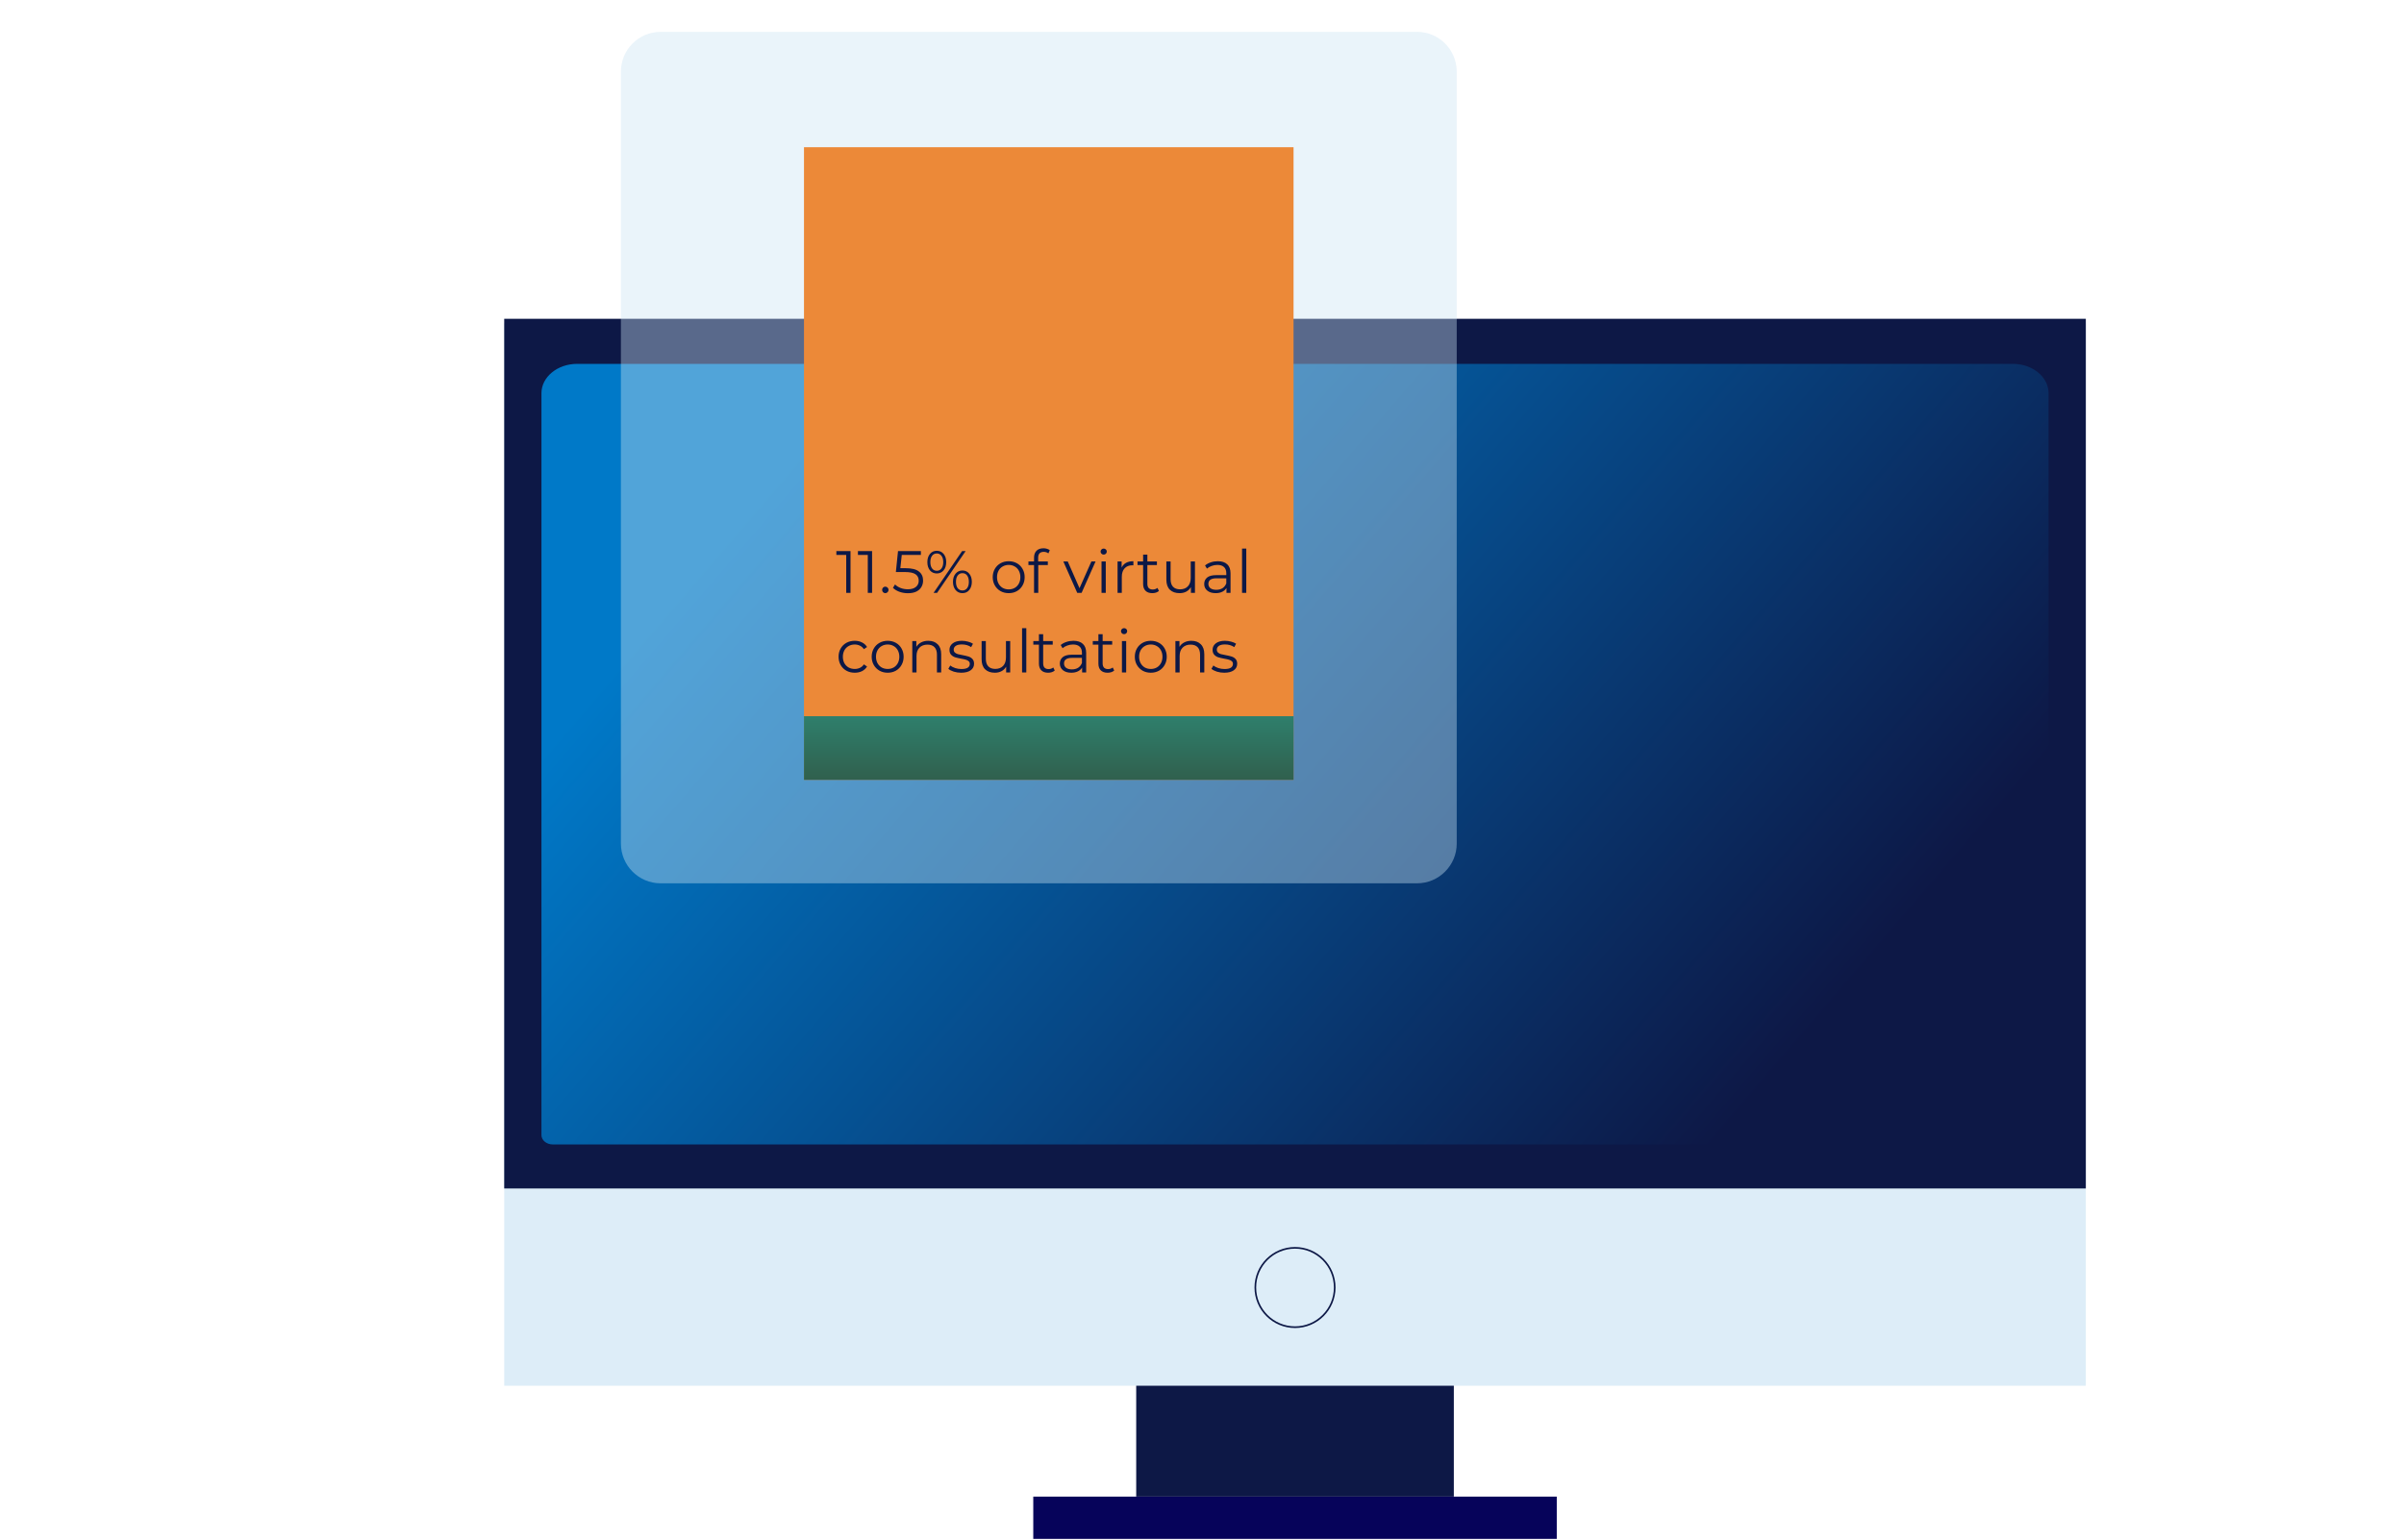 <svg width="604" height="387" viewBox="0 0 604 387" fill="none" xmlns="http://www.w3.org/2000/svg">
<rect width="604" height="387" fill="white"/>
<mask id="mask0_1589_98663" style="mask-type:alpha" maskUnits="userSpaceOnUse" x="85" y="0" width="446" height="387">
<rect x="85" width="446" height="387" fill="#D9D9D9"/>
</mask>
<g mask="url(#mask0_1589_98663)">
<path d="M365.273 305.239H285.468V376.142H365.273V305.239Z" fill="#0D1846"/>
<path d="M126.683 81.254H524.061V348.274H126.683V81.254Z" fill="#DDEDF8"/>
<path d="M259.607 386.82H391.135V376.144H259.607V386.82Z" fill="#06035A"/>
<path d="M126.683 80.121H524.061V298.694H126.683V80.121Z" fill="#0D1846"/>
<path d="M145.01 91.447H505.729C510.68 91.447 514.7 94.752 514.7 98.823V285.277C514.7 286.58 513.415 287.637 511.83 287.637H138.908C137.323 287.637 136.038 286.58 136.038 285.277V98.823C136.038 94.752 140.058 91.447 145.01 91.447Z" fill="url(#paint0_linear_1589_98663)"/>
<path d="M335.343 323.585C335.343 329.091 330.879 333.555 325.372 333.555C319.865 333.555 315.401 329.091 315.401 323.585C315.401 318.078 319.865 313.614 325.372 313.614C330.879 313.614 335.343 318.078 335.343 323.585Z" stroke="#0D1846" stroke-width="0.417"/>
<g filter="url(#filter0_b_1589_98663)">
<path d="M156 18C156 12.477 160.477 8 166 8H356C361.523 8 366 12.477 366 18V212C366 217.523 361.523 222 356 222H166C160.477 222 156 217.523 156 212V18Z" fill="#CCE4F4" fill-opacity="0.4"/>
</g>
<g filter="url(#filter1_b_1589_98663)">
<rect x="202" y="37" width="123" height="159" fill="#EC8938"/>
</g>
<rect opacity="0.8" x="202" y="180" width="123" height="16" fill="url(#paint1_linear_1589_98663)"/>
</g>
<path d="M213.69 138.5V149H212.61V139.46H210.135V138.5H213.69ZM219.11 138.5V149H218.03V139.46H215.555V138.5H219.11ZM222.43 149.075C222.21 149.075 222.02 148.995 221.86 148.835C221.71 148.675 221.635 148.48 221.635 148.25C221.635 148.02 221.71 147.83 221.86 147.68C222.02 147.52 222.21 147.44 222.43 147.44C222.65 147.44 222.84 147.52 223 147.68C223.16 147.83 223.24 148.02 223.24 148.25C223.24 148.48 223.16 148.675 223 148.835C222.84 148.995 222.65 149.075 222.43 149.075ZM227.559 142.805C229.079 142.805 230.184 143.08 230.874 143.63C231.574 144.17 231.924 144.93 231.924 145.91C231.924 146.52 231.779 147.065 231.489 147.545C231.209 148.025 230.784 148.405 230.214 148.685C229.644 148.955 228.944 149.09 228.114 149.09C227.364 149.09 226.649 148.97 225.969 148.73C225.299 148.48 224.759 148.15 224.349 147.74L224.874 146.885C225.224 147.245 225.684 147.54 226.254 147.77C226.824 147.99 227.439 148.1 228.099 148.1C228.969 148.1 229.639 147.905 230.109 147.515C230.589 147.125 230.829 146.605 230.829 145.955C230.829 145.235 230.559 144.69 230.019 144.32C229.489 143.95 228.589 143.765 227.319 143.765H225.084L225.624 138.5H231.369V139.46H226.569L226.209 142.805H227.559ZM235.368 144.125C234.658 144.125 234.083 143.865 233.643 143.345C233.213 142.815 232.998 142.125 232.998 141.275C232.998 140.425 233.213 139.74 233.643 139.22C234.083 138.69 234.658 138.425 235.368 138.425C236.068 138.425 236.638 138.685 237.078 139.205C237.518 139.725 237.738 140.415 237.738 141.275C237.738 142.135 237.518 142.825 237.078 143.345C236.638 143.865 236.068 144.125 235.368 144.125ZM241.728 138.5H242.613L235.443 149H234.558L241.728 138.5ZM235.368 143.45C235.858 143.45 236.248 143.26 236.538 142.88C236.838 142.49 236.988 141.955 236.988 141.275C236.988 140.595 236.838 140.065 236.538 139.685C236.248 139.295 235.858 139.1 235.368 139.1C234.868 139.1 234.473 139.295 234.183 139.685C233.893 140.075 233.748 140.605 233.748 141.275C233.748 141.945 233.893 142.475 234.183 142.865C234.473 143.255 234.868 143.45 235.368 143.45ZM241.803 149.075C241.103 149.075 240.533 148.815 240.093 148.295C239.653 147.765 239.433 147.075 239.433 146.225C239.433 145.375 239.653 144.69 240.093 144.17C240.533 143.64 241.103 143.375 241.803 143.375C242.513 143.375 243.083 143.64 243.513 144.17C243.953 144.69 244.173 145.375 244.173 146.225C244.173 147.075 243.953 147.765 243.513 148.295C243.083 148.815 242.513 149.075 241.803 149.075ZM241.803 148.4C242.303 148.4 242.698 148.205 242.988 147.815C243.278 147.425 243.423 146.895 243.423 146.225C243.423 145.555 243.278 145.025 242.988 144.635C242.698 144.245 242.303 144.05 241.803 144.05C241.313 144.05 240.918 144.245 240.618 144.635C240.328 145.015 240.183 145.545 240.183 146.225C240.183 146.905 240.328 147.44 240.618 147.83C240.918 148.21 241.313 148.4 241.803 148.4ZM253.44 149.075C252.68 149.075 251.995 148.905 251.385 148.565C250.775 148.215 250.295 147.735 249.945 147.125C249.595 146.515 249.42 145.825 249.42 145.055C249.42 144.285 249.595 143.595 249.945 142.985C250.295 142.375 250.775 141.9 251.385 141.56C251.995 141.22 252.68 141.05 253.44 141.05C254.2 141.05 254.885 141.22 255.495 141.56C256.105 141.9 256.58 142.375 256.92 142.985C257.27 143.595 257.445 144.285 257.445 145.055C257.445 145.825 257.27 146.515 256.92 147.125C256.58 147.735 256.105 148.215 255.495 148.565C254.885 148.905 254.2 149.075 253.44 149.075ZM253.44 148.13C254 148.13 254.5 148.005 254.94 147.755C255.39 147.495 255.74 147.13 255.99 146.66C256.24 146.19 256.365 145.655 256.365 145.055C256.365 144.455 256.24 143.92 255.99 143.45C255.74 142.98 255.39 142.62 254.94 142.37C254.5 142.11 254 141.98 253.44 141.98C252.88 141.98 252.375 142.11 251.925 142.37C251.485 142.62 251.135 142.98 250.875 143.45C250.625 143.92 250.5 144.455 250.5 145.055C250.5 145.655 250.625 146.19 250.875 146.66C251.135 147.13 251.485 147.495 251.925 147.755C252.375 148.005 252.88 148.13 253.44 148.13ZM262.23 138.695C261.77 138.695 261.42 138.82 261.18 139.07C260.95 139.32 260.835 139.69 260.835 140.18V141.11H263.265V142.01H260.865V149H259.8V142.01H258.39V141.11H259.8V140.135C259.8 139.415 260.005 138.845 260.415 138.425C260.835 138.005 261.425 137.795 262.185 137.795C262.485 137.795 262.775 137.84 263.055 137.93C263.335 138.01 263.57 138.13 263.76 138.29L263.4 139.085C263.09 138.825 262.7 138.695 262.23 138.695ZM275.259 141.11L271.749 149H270.654L267.159 141.11H268.269L271.224 147.83L274.209 141.11H275.259ZM276.758 141.11H277.823V149H276.758V141.11ZM277.298 139.385C277.078 139.385 276.893 139.31 276.743 139.16C276.593 139.01 276.518 138.83 276.518 138.62C276.518 138.42 276.593 138.245 276.743 138.095C276.893 137.945 277.078 137.87 277.298 137.87C277.518 137.87 277.703 137.945 277.853 138.095C278.003 138.235 278.078 138.405 278.078 138.605C278.078 138.825 278.003 139.01 277.853 139.16C277.703 139.31 277.518 139.385 277.298 139.385ZM281.807 142.655C282.057 142.125 282.427 141.725 282.917 141.455C283.417 141.185 284.032 141.05 284.762 141.05V142.085L284.507 142.07C283.677 142.07 283.027 142.325 282.557 142.835C282.087 143.345 281.852 144.06 281.852 144.98V149H280.787V141.11H281.807V142.655ZM291.182 148.52C290.982 148.7 290.732 148.84 290.432 148.94C290.142 149.03 289.837 149.075 289.517 149.075C288.777 149.075 288.207 148.875 287.807 148.475C287.407 148.075 287.207 147.51 287.207 146.78V142.01H285.797V141.11H287.207V139.385H288.272V141.11H290.672V142.01H288.272V146.72C288.272 147.19 288.387 147.55 288.617 147.8C288.857 148.04 289.197 148.16 289.637 148.16C289.857 148.16 290.067 148.125 290.267 148.055C290.477 147.985 290.657 147.885 290.807 147.755L291.182 148.52ZM300.231 141.11V149H299.211V147.56C298.931 148.04 298.546 148.415 298.056 148.685C297.566 148.945 297.006 149.075 296.376 149.075C295.346 149.075 294.531 148.79 293.931 148.22C293.341 147.64 293.046 146.795 293.046 145.685V141.11H294.111V145.58C294.111 146.41 294.316 147.04 294.726 147.47C295.136 147.9 295.721 148.115 296.481 148.115C297.311 148.115 297.966 147.865 298.446 147.365C298.926 146.855 299.166 146.15 299.166 145.25V141.11H300.231ZM305.974 141.05C307.004 141.05 307.794 141.31 308.344 141.83C308.894 142.34 309.169 143.1 309.169 144.11V149H308.149V147.77C307.909 148.18 307.554 148.5 307.084 148.73C306.624 148.96 306.074 149.075 305.434 149.075C304.554 149.075 303.854 148.865 303.334 148.445C302.814 148.025 302.554 147.47 302.554 146.78C302.554 146.11 302.794 145.57 303.274 145.16C303.764 144.75 304.539 144.545 305.599 144.545H308.104V144.065C308.104 143.385 307.914 142.87 307.534 142.52C307.154 142.16 306.599 141.98 305.869 141.98C305.369 141.98 304.889 142.065 304.429 142.235C303.969 142.395 303.574 142.62 303.244 142.91L302.764 142.115C303.164 141.775 303.644 141.515 304.204 141.335C304.764 141.145 305.354 141.05 305.974 141.05ZM305.599 148.235C306.199 148.235 306.714 148.1 307.144 147.83C307.574 147.55 307.894 147.15 308.104 146.63V145.34H305.629C304.279 145.34 303.604 145.81 303.604 146.75C303.604 147.21 303.779 147.575 304.129 147.845C304.479 148.105 304.969 148.235 305.599 148.235ZM312.061 137.87H313.126V149H312.061V137.87ZM214.755 169.075C213.975 169.075 213.275 168.905 212.655 168.565C212.045 168.225 211.565 167.75 211.215 167.14C210.865 166.52 210.69 165.825 210.69 165.055C210.69 164.285 210.865 163.595 211.215 162.985C211.565 162.375 212.045 161.9 212.655 161.56C213.275 161.22 213.975 161.05 214.755 161.05C215.435 161.05 216.04 161.185 216.57 161.455C217.11 161.715 217.535 162.1 217.845 162.61L217.05 163.15C216.79 162.76 216.46 162.47 216.06 162.28C215.66 162.08 215.225 161.98 214.755 161.98C214.185 161.98 213.67 162.11 213.21 162.37C212.76 162.62 212.405 162.98 212.145 163.45C211.895 163.92 211.77 164.455 211.77 165.055C211.77 165.665 211.895 166.205 212.145 166.675C212.405 167.135 212.76 167.495 213.21 167.755C213.67 168.005 214.185 168.13 214.755 168.13C215.225 168.13 215.66 168.035 216.06 167.845C216.46 167.655 216.79 167.365 217.05 166.975L217.845 167.515C217.535 168.025 217.11 168.415 216.57 168.685C216.03 168.945 215.425 169.075 214.755 169.075ZM223.03 169.075C222.27 169.075 221.585 168.905 220.975 168.565C220.365 168.215 219.885 167.735 219.535 167.125C219.185 166.515 219.01 165.825 219.01 165.055C219.01 164.285 219.185 163.595 219.535 162.985C219.885 162.375 220.365 161.9 220.975 161.56C221.585 161.22 222.27 161.05 223.03 161.05C223.79 161.05 224.475 161.22 225.085 161.56C225.695 161.9 226.17 162.375 226.51 162.985C226.86 163.595 227.035 164.285 227.035 165.055C227.035 165.825 226.86 166.515 226.51 167.125C226.17 167.735 225.695 168.215 225.085 168.565C224.475 168.905 223.79 169.075 223.03 169.075ZM223.03 168.13C223.59 168.13 224.09 168.005 224.53 167.755C224.98 167.495 225.33 167.13 225.58 166.66C225.83 166.19 225.955 165.655 225.955 165.055C225.955 164.455 225.83 163.92 225.58 163.45C225.33 162.98 224.98 162.62 224.53 162.37C224.09 162.11 223.59 161.98 223.03 161.98C222.47 161.98 221.965 162.11 221.515 162.37C221.075 162.62 220.725 162.98 220.465 163.45C220.215 163.92 220.09 164.455 220.09 165.055C220.09 165.655 220.215 166.19 220.465 166.66C220.725 167.13 221.075 167.495 221.515 167.755C221.965 168.005 222.47 168.13 223.03 168.13ZM233.23 161.05C234.22 161.05 235.005 161.34 235.585 161.92C236.175 162.49 236.47 163.325 236.47 164.425V169H235.405V164.53C235.405 163.71 235.2 163.085 234.79 162.655C234.38 162.225 233.795 162.01 233.035 162.01C232.185 162.01 231.51 162.265 231.01 162.775C230.52 163.275 230.275 163.97 230.275 164.86V169H229.21V161.11H230.23V162.565C230.52 162.085 230.92 161.715 231.43 161.455C231.95 161.185 232.55 161.05 233.23 161.05ZM241.476 169.075C240.836 169.075 240.221 168.985 239.631 168.805C239.051 168.615 238.596 168.38 238.266 168.1L238.746 167.26C239.076 167.52 239.491 167.735 239.991 167.905C240.491 168.065 241.011 168.145 241.551 168.145C242.271 168.145 242.801 168.035 243.141 167.815C243.491 167.585 243.666 167.265 243.666 166.855C243.666 166.565 243.571 166.34 243.381 166.18C243.191 166.01 242.951 165.885 242.661 165.805C242.371 165.715 241.986 165.63 241.506 165.55C240.866 165.43 240.351 165.31 239.961 165.19C239.571 165.06 239.236 164.845 238.956 164.545C238.686 164.245 238.551 163.83 238.551 163.3C238.551 162.64 238.826 162.1 239.376 161.68C239.926 161.26 240.691 161.05 241.671 161.05C242.181 161.05 242.691 161.12 243.201 161.26C243.711 161.39 244.131 161.565 244.461 161.785L243.996 162.64C243.346 162.19 242.571 161.965 241.671 161.965C240.991 161.965 240.476 162.085 240.126 162.325C239.786 162.565 239.616 162.88 239.616 163.27C239.616 163.57 239.711 163.81 239.901 163.99C240.101 164.17 240.346 164.305 240.636 164.395C240.926 164.475 241.326 164.56 241.836 164.65C242.466 164.77 242.971 164.89 243.351 165.01C243.731 165.13 244.056 165.335 244.326 165.625C244.596 165.915 244.731 166.315 244.731 166.825C244.731 167.515 244.441 168.065 243.861 168.475C243.291 168.875 242.496 169.075 241.476 169.075ZM253.81 161.11V169H252.79V167.56C252.51 168.04 252.125 168.415 251.635 168.685C251.145 168.945 250.585 169.075 249.955 169.075C248.925 169.075 248.11 168.79 247.51 168.22C246.92 167.64 246.625 166.795 246.625 165.685V161.11H247.69V165.58C247.69 166.41 247.895 167.04 248.305 167.47C248.715 167.9 249.3 168.115 250.06 168.115C250.89 168.115 251.545 167.865 252.025 167.365C252.505 166.855 252.745 166.15 252.745 165.25V161.11H253.81ZM256.793 157.87H257.858V169H256.793V157.87ZM265.005 168.52C264.805 168.7 264.555 168.84 264.255 168.94C263.965 169.03 263.66 169.075 263.34 169.075C262.6 169.075 262.03 168.875 261.63 168.475C261.23 168.075 261.03 167.51 261.03 166.78V162.01H259.62V161.11H261.03V159.385H262.095V161.11H264.495V162.01H262.095V166.72C262.095 167.19 262.21 167.55 262.44 167.8C262.68 168.04 263.02 168.16 263.46 168.16C263.68 168.16 263.89 168.125 264.09 168.055C264.3 167.985 264.48 167.885 264.63 167.755L265.005 168.52ZM269.704 161.05C270.734 161.05 271.524 161.31 272.074 161.83C272.624 162.34 272.899 163.1 272.899 164.11V169H271.879V167.77C271.639 168.18 271.284 168.5 270.814 168.73C270.354 168.96 269.804 169.075 269.164 169.075C268.284 169.075 267.584 168.865 267.064 168.445C266.544 168.025 266.284 167.47 266.284 166.78C266.284 166.11 266.524 165.57 267.004 165.16C267.494 164.75 268.269 164.545 269.329 164.545H271.834V164.065C271.834 163.385 271.644 162.87 271.264 162.52C270.884 162.16 270.329 161.98 269.599 161.98C269.099 161.98 268.619 162.065 268.159 162.235C267.699 162.395 267.304 162.62 266.974 162.91L266.494 162.115C266.894 161.775 267.374 161.515 267.934 161.335C268.494 161.145 269.084 161.05 269.704 161.05ZM269.329 168.235C269.929 168.235 270.444 168.1 270.874 167.83C271.304 167.55 271.624 167.15 271.834 166.63V165.34H269.359C268.009 165.34 267.334 165.81 267.334 166.75C267.334 167.21 267.509 167.575 267.859 167.845C268.209 168.105 268.699 168.235 269.329 168.235ZM279.947 168.52C279.747 168.7 279.497 168.84 279.197 168.94C278.907 169.03 278.602 169.075 278.282 169.075C277.542 169.075 276.972 168.875 276.572 168.475C276.172 168.075 275.972 167.51 275.972 166.78V162.01H274.562V161.11H275.972V159.385H277.037V161.11H279.437V162.01H277.037V166.72C277.037 167.19 277.152 167.55 277.382 167.8C277.622 168.04 277.962 168.16 278.402 168.16C278.622 168.16 278.832 168.125 279.032 168.055C279.242 167.985 279.422 167.885 279.572 167.755L279.947 168.52ZM281.885 161.11H282.95V169H281.885V161.11ZM282.425 159.385C282.205 159.385 282.02 159.31 281.87 159.16C281.72 159.01 281.645 158.83 281.645 158.62C281.645 158.42 281.72 158.245 281.87 158.095C282.02 157.945 282.205 157.87 282.425 157.87C282.645 157.87 282.83 157.945 282.98 158.095C283.13 158.235 283.205 158.405 283.205 158.605C283.205 158.825 283.13 159.01 282.98 159.16C282.83 159.31 282.645 159.385 282.425 159.385ZM289.139 169.075C288.379 169.075 287.694 168.905 287.084 168.565C286.474 168.215 285.994 167.735 285.644 167.125C285.294 166.515 285.119 165.825 285.119 165.055C285.119 164.285 285.294 163.595 285.644 162.985C285.994 162.375 286.474 161.9 287.084 161.56C287.694 161.22 288.379 161.05 289.139 161.05C289.899 161.05 290.584 161.22 291.194 161.56C291.804 161.9 292.279 162.375 292.619 162.985C292.969 163.595 293.144 164.285 293.144 165.055C293.144 165.825 292.969 166.515 292.619 167.125C292.279 167.735 291.804 168.215 291.194 168.565C290.584 168.905 289.899 169.075 289.139 169.075ZM289.139 168.13C289.699 168.13 290.199 168.005 290.639 167.755C291.089 167.495 291.439 167.13 291.689 166.66C291.939 166.19 292.064 165.655 292.064 165.055C292.064 164.455 291.939 163.92 291.689 163.45C291.439 162.98 291.089 162.62 290.639 162.37C290.199 162.11 289.699 161.98 289.139 161.98C288.579 161.98 288.074 162.11 287.624 162.37C287.184 162.62 286.834 162.98 286.574 163.45C286.324 163.92 286.199 164.455 286.199 165.055C286.199 165.655 286.324 166.19 286.574 166.66C286.834 167.13 287.184 167.495 287.624 167.755C288.074 168.005 288.579 168.13 289.139 168.13ZM299.338 161.05C300.328 161.05 301.113 161.34 301.693 161.92C302.283 162.49 302.578 163.325 302.578 164.425V169H301.513V164.53C301.513 163.71 301.308 163.085 300.898 162.655C300.488 162.225 299.903 162.01 299.143 162.01C298.293 162.01 297.618 162.265 297.118 162.775C296.628 163.275 296.383 163.97 296.383 164.86V169H295.318V161.11H296.338V162.565C296.628 162.085 297.028 161.715 297.538 161.455C298.058 161.185 298.658 161.05 299.338 161.05ZM307.584 169.075C306.944 169.075 306.329 168.985 305.739 168.805C305.159 168.615 304.704 168.38 304.374 168.1L304.854 167.26C305.184 167.52 305.599 167.735 306.099 167.905C306.599 168.065 307.119 168.145 307.659 168.145C308.379 168.145 308.909 168.035 309.249 167.815C309.599 167.585 309.774 167.265 309.774 166.855C309.774 166.565 309.679 166.34 309.489 166.18C309.299 166.01 309.059 165.885 308.769 165.805C308.479 165.715 308.094 165.63 307.614 165.55C306.974 165.43 306.459 165.31 306.069 165.19C305.679 165.06 305.344 164.845 305.064 164.545C304.794 164.245 304.659 163.83 304.659 163.3C304.659 162.64 304.934 162.1 305.484 161.68C306.034 161.26 306.799 161.05 307.779 161.05C308.289 161.05 308.799 161.12 309.309 161.26C309.819 161.39 310.239 161.565 310.569 161.785L310.104 162.64C309.454 162.19 308.679 161.965 307.779 161.965C307.099 161.965 306.584 162.085 306.234 162.325C305.894 162.565 305.724 162.88 305.724 163.27C305.724 163.57 305.819 163.81 306.009 163.99C306.209 164.17 306.454 164.305 306.744 164.395C307.034 164.475 307.434 164.56 307.944 164.65C308.574 164.77 309.079 164.89 309.459 165.01C309.839 165.13 310.164 165.335 310.434 165.625C310.704 165.915 310.839 166.315 310.839 166.825C310.839 167.515 310.549 168.065 309.969 168.475C309.399 168.875 308.604 169.075 307.584 169.075Z" fill="#0D1846"/>
<defs>
<filter id="filter0_b_1589_98663" x="136" y="-12" width="250" height="254" filterUnits="userSpaceOnUse" color-interpolation-filters="sRGB">
<feFlood flood-opacity="0" result="BackgroundImageFix"/>
<feGaussianBlur in="BackgroundImageFix" stdDeviation="10"/>
<feComposite in2="SourceAlpha" operator="in" result="effect1_backgroundBlur_1589_98663"/>
<feBlend mode="normal" in="SourceGraphic" in2="effect1_backgroundBlur_1589_98663" result="shape"/>
</filter>
<filter id="filter1_b_1589_98663" x="197" y="32" width="133" height="169" filterUnits="userSpaceOnUse" color-interpolation-filters="sRGB">
<feFlood flood-opacity="0" result="BackgroundImageFix"/>
<feGaussianBlur in="BackgroundImageFix" stdDeviation="2.5"/>
<feComposite in2="SourceAlpha" operator="in" result="effect1_backgroundBlur_1589_98663"/>
<feBlend mode="normal" in="SourceGraphic" in2="effect1_backgroundBlur_1589_98663" result="shape"/>
</filter>
<linearGradient id="paint0_linear_1589_98663" x1="136.038" y1="189.542" x2="354.103" y2="376.68" gradientUnits="userSpaceOnUse">
<stop stop-color="#0079C8"/>
<stop offset="1" stop-color="#0D1846"/>
</linearGradient>
<linearGradient id="paint1_linear_1589_98663" x1="263.5" y1="180" x2="263.5" y2="196" gradientUnits="userSpaceOnUse">
<stop stop-color="#007D79"/>
<stop offset="1" stop-color="#015653"/>
</linearGradient>
</defs>
</svg>
